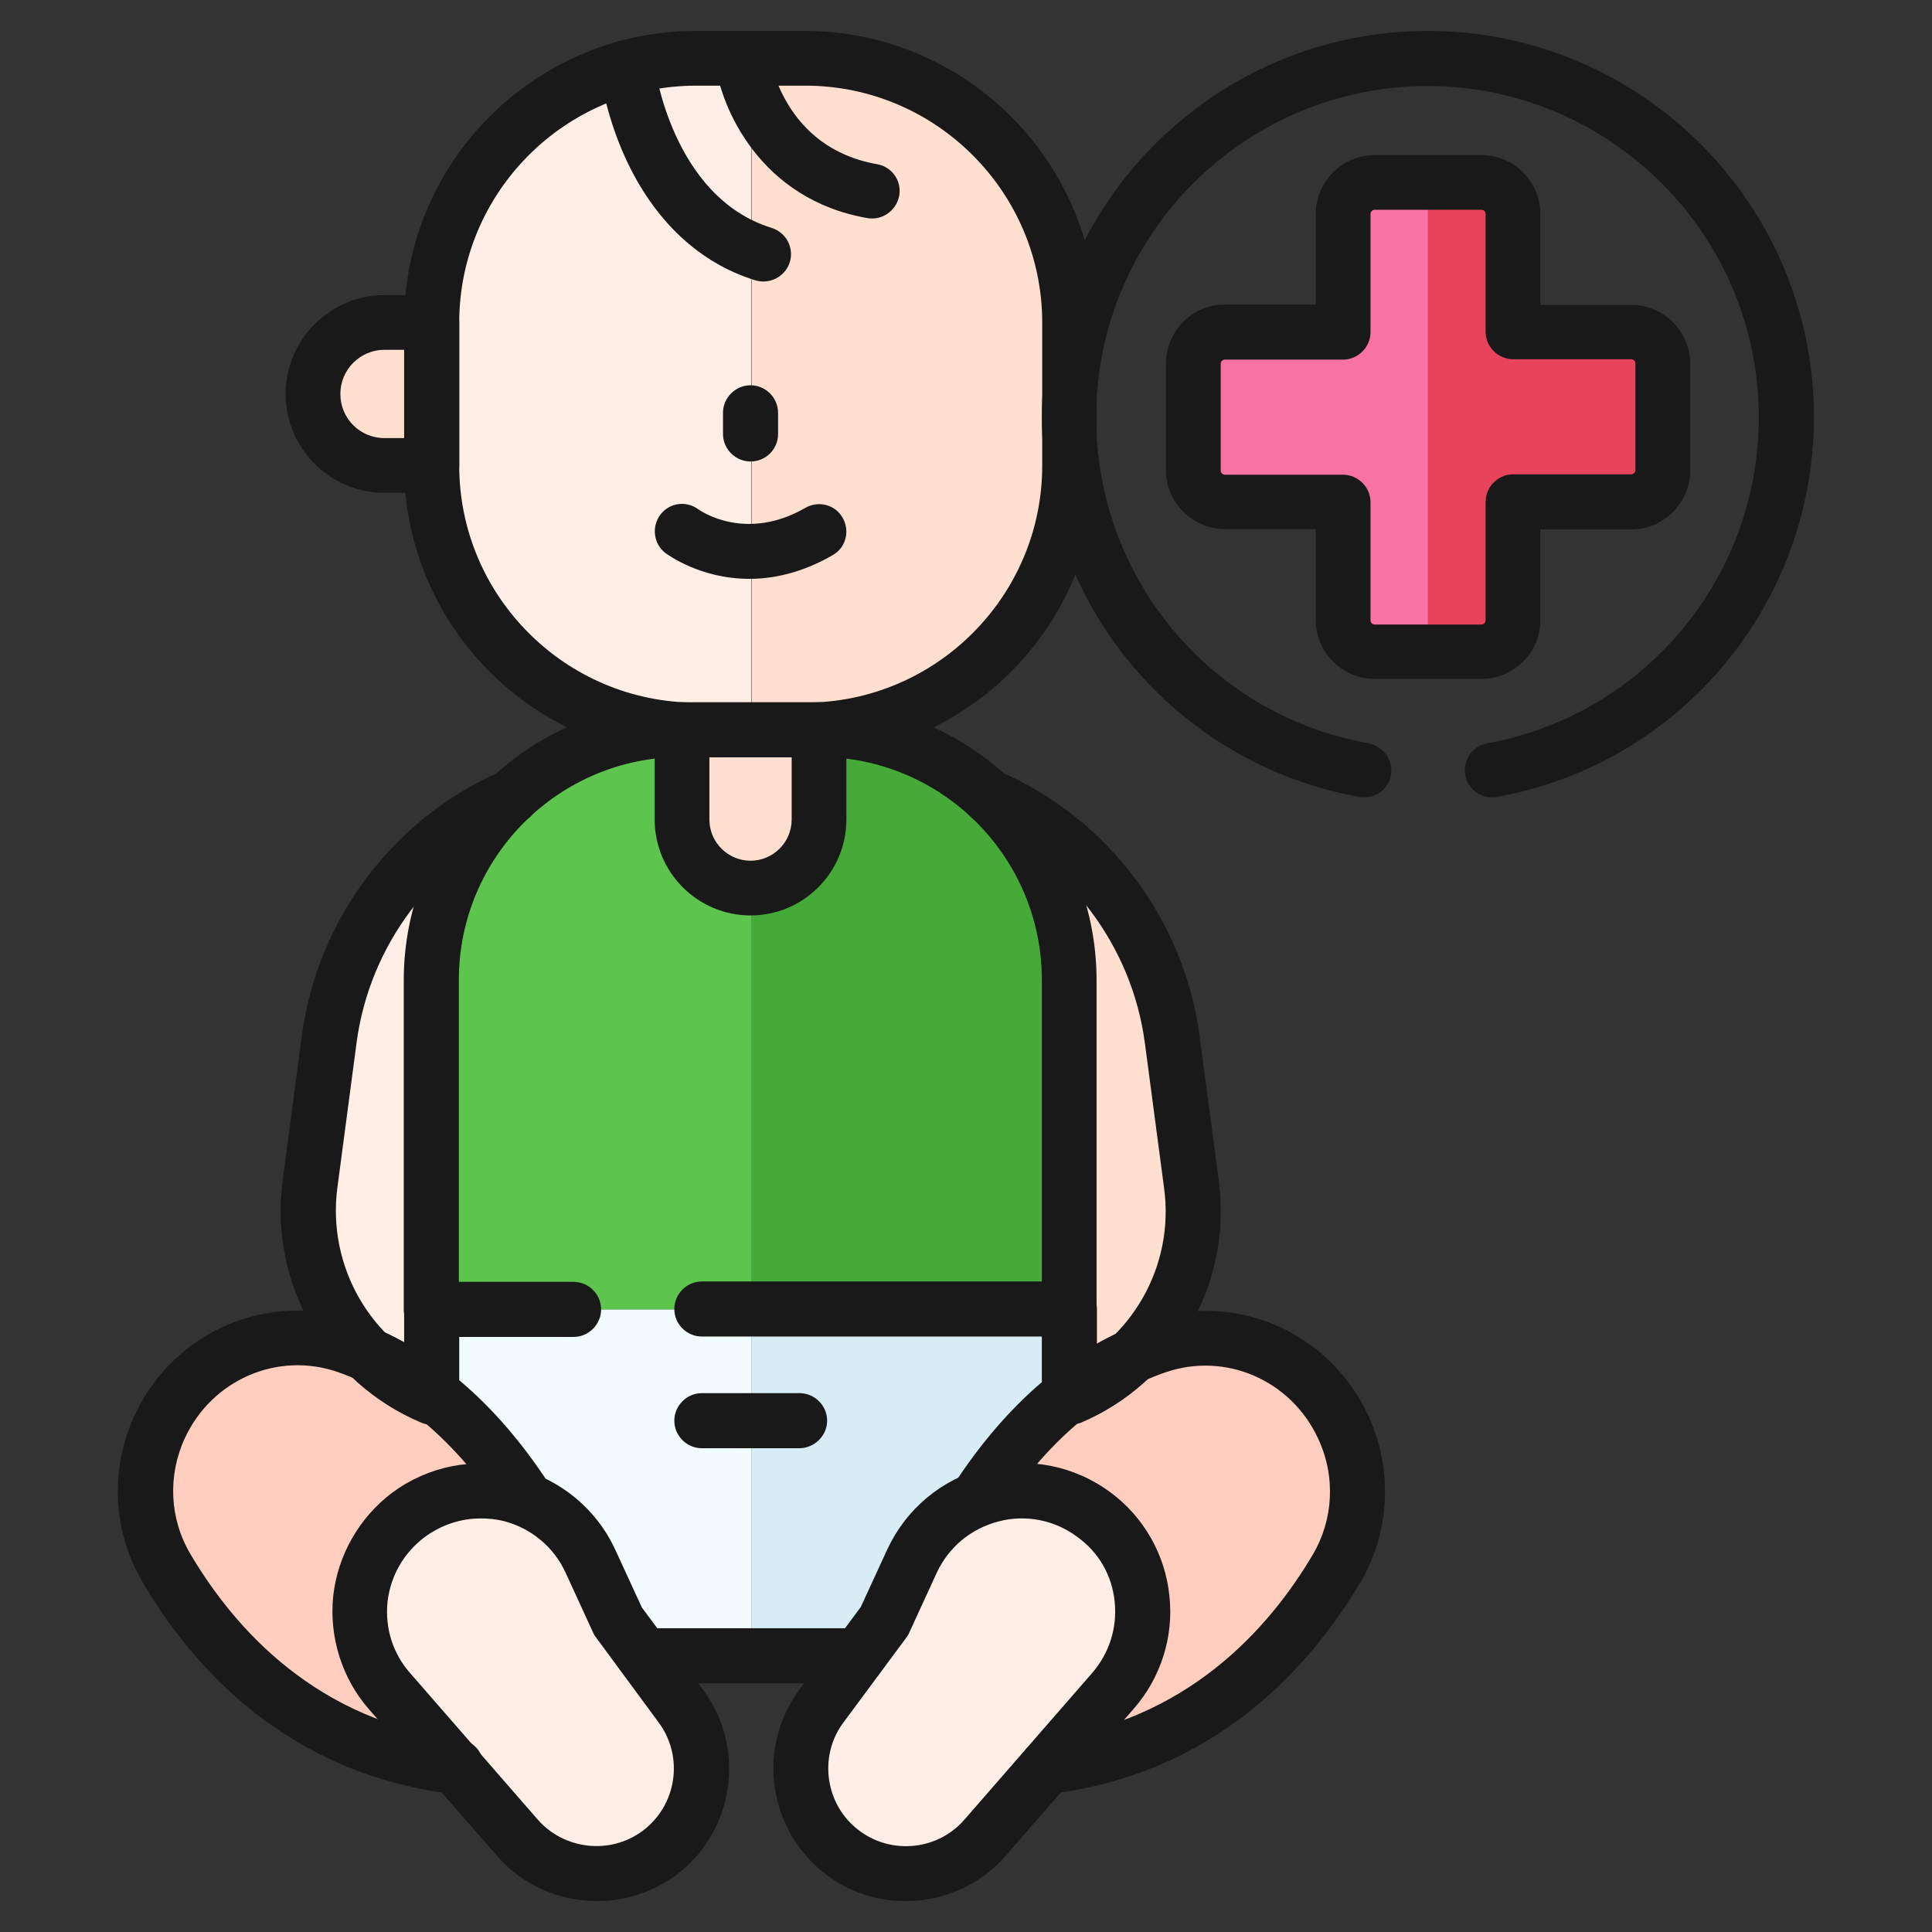 <?xml version="1.0" encoding="utf-8"?>
<!-- Generator: Adobe Illustrator 28.4.1, SVG Export Plug-In . SVG Version: 6.00 Build 0)  -->
<svg version="1.1" id="Capa_1" xmlns="http://www.w3.org/2000/svg" xmlns:xlink="http://www.w3.org/1999/xlink" x="0px" y="0px"
	 viewBox="0 0 512 512" style="enable-background:new 0 0 512 512;" xml:space="preserve">
<rect x="0" y="0" width="512" height="512" fill="#333333" stroke="none"/>
<style type="text/css">
	.st0{fill:#F872A3;}
	.st1{fill:#E8435C;}
	.st2{fill:#FFEEE6;}
	.st3{fill:#FFDFCF;}
	.st4{fill:#D7ECF4;}
	.st5{fill:#F2FBFF;}
	.st6{fill:#5DC44E;}
	.st7{fill:#45AA38;}
	.st8{fill:#FFCEBF;}
	.st9{fill:#191919;}
</style>
<g>
	<path class="st0" d="M364.3,48.4c-4.6,0-8.3,3.7-8.3,8.3V88h-31.3c-4.6,0-8.3,3.7-8.3,8.3v28.3c0,4.6,3.7,8.3,8.3,8.3h31.3v31.3
		c0,4.6,3.7,8.3,8.3,8.3h14.2V48.4H364.3z"/>
	<path class="st1" d="M432.2,88h-31.3V56.7c0-4.6-3.7-8.3-8.3-8.3h-14.2v124.3h14.2c4.6,0,8.3-3.7,8.3-8.3V133h31.3
		c4.6,0,8.3-3.7,8.3-8.3V96.3C440.6,91.7,436.8,88,432.2,88z"/>
</g>
<g>
	<g>
		<path class="st2" d="M153.5,204.6l-12.4,4.4c-29,10.2-49.9,35.9-53.9,66.4l-5.1,38.5c-3.4,25.5,11.8,49.8,36.2,57.9l41.2,13.7
			L153.5,204.6z"/>
		<path class="st3" d="M244.2,204.6l12.4,4.4c29,10.2,49.9,35.9,53.9,66.4l5.1,38.5c3.4,25.5-11.8,49.8-36.2,57.9l-41.2,13.7
			L244.2,204.6z"/>
		<g>
			<path class="st2" d="M199.1,15.4h-14.7c-38.7,0-70,31.4-70,70v37.9c0,38.7,31.4,70,70,70h14.7V15.4z"/>
			<path class="st3" d="M283.4,123.4V85.5c0-38.7-31.4-70-70-70h-14.2v178h14.2C252,193.4,283.4,162,283.4,123.4z"/>
			<path class="st4" d="M199.1,438.9h36.5c26.4,0,47.8-21.4,47.8-47.8V347h-84.3V438.9z"/>
			<path class="st5" d="M114.4,347v44.1c0,26.4,21.4,47.8,47.8,47.8h36.9V347H114.4z"/>
			<path class="st6" d="M184.5,193.4h-3.7c-36.6,0-66.3,29.7-66.3,66.3V347h84.7v-15.8V193.4H184.5z"/>
			<path class="st7" d="M217,193.4h-3.7h-14.2v137.8V347h84.3v-87.2C283.4,223.1,253.7,193.4,217,193.4z"/>
		</g>
		<g>
			<path class="st8" d="M42.3,378.2L42.3,378.2c-5.6,12-5,26.1,1.8,37.5c11.7,19.8,35.1,47.4,76.7,52.5l38.3-29.3
				c0,0-18.5-65.1-67.2-82C72.4,350.2,51,359.5,42.3,378.2z"/>
			<path class="st2" d="M174.8,491.1L174.8,491.1c-11.7,8.7-28.1,6.9-37.6-4l-33.8-38.8c-12.3-14.1-10-35.6,5-46.8l0,0
				c16.3-12.2,39.7-6.2,48.2,12.3l7.3,15.9l16.6,22.4C189.7,464.4,187.1,481.9,174.8,491.1z"/>
			<path class="st8" d="M355.9,378.2L355.9,378.2c5.6,12,5,26.1-1.8,37.5c-11.7,19.8-35.1,47.4-76.7,52.5l-38.3-29.3
				c0,0,18.5-65.1,67.2-82C325.9,350.2,347.2,359.5,355.9,378.2z"/>
			<path class="st2" d="M223.4,491.1L223.4,491.1c11.7,8.7,28.1,6.9,37.6-4l33.8-38.8c12.3-14.1,10-35.6-5-46.8l0,0
				c-16.3-12.2-39.7-6.2-48.2,12.3l-7.3,15.9l-16.6,22.4C208.5,464.4,211.1,481.9,223.4,491.1z"/>
		</g>
		<path class="st3" d="M114.4,85.5v37.9h-12.5c-10.5,0-19-8.5-19-19l0,0c0-10.5,8.5-19,19-19H114.4z"/>
		<path class="st3" d="M180.8,193.4H217v23.8c0,10-8.1,18.1-18.1,18.1l0,0c-10,0-18.1-8.1-18.1-18.1V193.4z"/>
		<path class="st3" d="M217,193.4v23.8c0,10-8.1,18.1-18.1,18.1c-5,0-9.5-2-12.8-5.3c-3.3-3.3-5.3-7.8-5.3-12.8v-23.8H217z"/>
	</g>
	<g>
		<g>
			<path class="st9" d="M213.3,200.7h-28.9c-42.6,0-77.3-34.7-77.3-77.3V85.5c0-42.6,34.7-77.3,77.3-77.3h28.9
				c42.6,0,77.3,34.7,77.3,77.3v37.9C290.6,166,255.9,200.7,213.3,200.7z M184.5,22.7c-34.6,0-62.8,28.2-62.8,62.8v37.9
				c0,34.6,28.2,62.8,62.8,62.8h28.9c34.6,0,62.8-28.2,62.8-62.8V85.5c0-34.6-28.2-62.8-62.8-62.8H184.5z"/>
		</g>
		<g>
			<path class="st9" d="M283.4,354.2c-4,0-7.3-3.3-7.3-7.3v-87.2c0-32.6-26.5-59.1-59.1-59.1h-36.3c-32.6,0-59.1,26.5-59.1,59.1V347
				c0,4-3.3,7.3-7.3,7.3s-7.3-3.3-7.3-7.3v-87.2c0-40.6,33-73.6,73.6-73.6H217c40.6,0,73.6,33,73.6,73.6V347
				C290.6,351,287.4,354.2,283.4,354.2z"/>
		</g>
		<g>
			<path class="st9" d="M283.4,377c-4,0-7.3-3.3-7.3-7.3v-15.5H186c-4,0-7.3-3.3-7.3-7.3s3.3-7.3,7.3-7.3h97.4c4,0,7.3,3.3,7.3,7.3
				v22.8C290.6,373.8,287.4,377,283.4,377z"/>
		</g>
		<g>
			<path class="st9" d="M114.4,376.7c-4,0-7.3-3.3-7.3-7.3V347c0-4,3.3-7.3,7.3-7.3H152c4,0,7.3,3.3,7.3,7.3s-3.3,7.3-7.3,7.3h-30.3
				v15.2C121.7,373.4,118.4,376.7,114.4,376.7z"/>
		</g>
		<g>
			<path class="st9" d="M227.5,446.1h-56.8c-4,0-7.3-3.3-7.3-7.3s3.3-7.3,7.3-7.3h56.8c4,0,7.3,3.3,7.3,7.3S231.5,446.1,227.5,446.1
				z"/>
		</g>
		<g>
			<g>
				<path class="st9" d="M120.7,475.5c-0.3,0-0.6,0-0.9-0.1c-43.6-5.4-68.7-33.4-82-56.1c-8-13.5-8.7-30-2.1-44.3
					c10.4-22.3,35.5-33,58.5-25.1c19.8,6.9,37.1,21.5,51.4,43.5c2.2,3.4,1.2,7.9-2.1,10c-3.4,2.2-7.9,1.2-10-2.1
					c-12.5-19.2-27.4-31.9-44-37.7c-15.9-5.5-33.3,2-40.5,17.5c-4.6,9.9-4.1,21.4,1.5,30.8c11.7,19.8,33.6,44.4,71.3,49
					c4,0.5,6.8,4.1,6.3,8.1C127.5,472.8,124.3,475.5,120.7,475.5z"/>
			</g>
			<g>
				<path class="st9" d="M158.2,503.8c-9.9,0-19.7-4.1-26.5-12L97.8,453c-7.2-8.2-10.6-19.2-9.5-30c1.2-10.9,6.9-20.8,15.6-27.4
					c9.6-7.1,21.7-9.5,33.2-6.5s21,10.8,26,21.7l7,15.2l16.2,21.8c11.6,15.5,8.3,37.6-7.2,49.2l0,0
					C172.9,501.5,165.5,503.8,158.2,503.8z M174.8,491.1L174.8,491.1L174.8,491.1z M127.4,402.4c-5.3,0-10.4,1.7-14.8,4.9
					c-5.6,4.2-9.1,10.3-9.9,17.2c-0.7,7,1.4,13.7,6,18.9l33.8,38.8c7,8,19.2,9.4,27.8,3l0,0c9.1-6.8,11-19.7,4.2-28.8L158,434
					c-0.3-0.4-0.6-0.8-0.8-1.3l-7.3-15.9c-3.1-6.8-9.1-11.8-16.4-13.7C131.5,402.6,129.5,402.4,127.4,402.4z"/>
			</g>
			<g>
				<path class="st9" d="M277.5,475.5c-3.6,0-6.7-2.7-7.2-6.4c-0.5-4,2.3-7.6,6.3-8.1c37.7-4.7,59.6-29.2,71.3-49
					c5.5-9.3,6.1-20.8,1.4-30.8c-7.2-15.5-24.6-23-40.5-17.5c-16.7,5.8-31.5,18.5-44,37.7c-2.2,3.4-6.7,4.3-10,2.1
					c-3.4-2.2-4.3-6.7-2.1-10c14.3-22,31.6-36.6,51.4-43.5c23-8,48.1,2.8,58.5,25.1c6.6,14.3,5.8,30.8-2.1,44.3
					C347,442,322,470,278.4,475.4C278.1,475.5,277.8,475.5,277.5,475.5z"/>
			</g>
			<g>
				<path class="st9" d="M240,503.8c-7.3,0-14.7-2.2-20.9-6.9l0,0c-15.5-11.6-18.8-33.6-7.2-49.2l16.2-21.8l7-15.2
					c5-10.8,14.4-18.7,26-21.7c11.5-3,23.6-0.6,33.2,6.5c8.8,6.5,14.5,16.5,15.6,27.4c1.2,10.9-2.3,21.8-9.5,30l-33.8,38.8
					C259.7,499.7,249.9,503.8,240,503.8z M227.8,485.2c8.6,6.4,20.8,5.1,27.8-3l33.8-38.8c4.6-5.3,6.7-12,6-18.9
					c-0.7-7-4.2-13.1-9.9-17.2c-6-4.5-13.7-6-20.9-4.1c-7.3,1.9-13.2,6.8-16.4,13.7l-7.3,15.9c-0.2,0.5-0.5,0.9-0.8,1.3l-16.6,22.4
					C216.8,465.5,218.7,478.5,227.8,485.2L227.8,485.2z"/>
			</g>
		</g>
		<g>
			<path class="st9" d="M114.4,130.6h-12.5c-14.5,0-26.2-11.8-26.2-26.2s11.8-26.2,26.2-26.2h12.5c4,0,7.3,3.3,7.3,7.3v37.9
				C121.7,127.4,118.4,130.6,114.4,130.6z M101.9,92.7c-6.4,0-11.7,5.2-11.7,11.7s5.2,11.7,11.7,11.7h5.3V92.7H101.9z"/>
		</g>
		<g>
			<path class="st9" d="M114.4,377.6c-0.9,0-1.9-0.2-2.8-0.6c-25.2-10.6-40.3-36.9-36.7-64.1l5.1-38.5c4.1-30.7,24.2-57.5,52.6-69.9
				c3.7-1.6,8,0.1,9.6,3.7c1.6,3.7-0.1,8-3.7,9.6c-23.8,10.4-40.6,32.8-44,58.5l-5.1,38.5c-2.7,20.7,8.7,40.7,27.9,48.8
				c3.7,1.6,5.4,5.8,3.9,9.5C120,375.9,117.3,377.6,114.4,377.6z"/>
		</g>
		<g>
			<path class="st9" d="M283.4,377.6c-2.8,0-5.5-1.7-6.7-4.4c-1.6-3.7,0.2-8,3.9-9.5c19.2-8.1,30.7-28.1,27.9-48.8l-5.1-38.5
				c-3.4-25.7-20.3-48.1-44-58.5c-3.7-1.6-5.3-5.9-3.7-9.6c1.6-3.7,5.9-5.3,9.6-3.7c28.4,12.4,48.5,39.2,52.6,69.9l5.1,38.5
				c3.6,27.1-11.5,53.5-36.7,64.1C285.3,377.4,284.3,377.6,283.4,377.6z"/>
		</g>
		<g>
			<path class="st9" d="M198.9,242.6c-14,0-25.4-11.4-25.4-25.4v-23.8c0-4,3.3-7.3,7.3-7.3H217c4,0,7.3,3.3,7.3,7.3v23.8
				C224.3,231.2,212.9,242.6,198.9,242.6z M188,200.7v16.5c0,6,4.9,10.9,10.9,10.9c6,0,10.9-4.9,10.9-10.9v-16.5H188z"/>
		</g>
		<g>
			<path class="st9" d="M211.8,383.8H186c-4,0-7.3-3.3-7.3-7.3s3.3-7.3,7.3-7.3h25.9c4,0,7.3,3.3,7.3,7.3S215.8,383.8,211.8,383.8z"
				/>
		</g>
		<g>
			<path class="st9" d="M198.6,153.4c-13,0-21.6-6.4-22.2-6.8c-3.2-2.4-3.8-7-1.4-10.2c2.4-3.2,6.9-3.8,10.1-1.4
				c0.6,0.4,12.5,8.7,28.3-0.4c3.5-2,7.9-0.9,9.9,2.6c2,3.5,0.9,7.9-2.6,9.9C212.6,151.8,205,153.4,198.6,153.4z"/>
		</g>
		<g>
			<path class="st9" d="M198.9,122.3c-4,0-7.3-3.3-7.3-7.3v-5.6c0-4,3.3-7.3,7.3-7.3s7.3,3.3,7.3,7.3v5.6
				C206.2,119.1,202.9,122.3,198.9,122.3z"/>
		</g>
		<g>
			<path class="st9" d="M202.3,74.6c-0.7,0-1.4-0.1-2.1-0.3c-14.9-4.6-26.8-15.8-34.4-32.3c-5.5-12-6.8-22.8-6.9-23.3
				c-0.5-4,2.4-7.6,6.4-8.1c4-0.5,7.6,2.4,8.1,6.4c0.1,0.5,4.6,35.2,31.1,43.4c3.8,1.2,6,5.2,4.8,9.1
				C208.3,72.6,205.4,74.6,202.3,74.6z"/>
		</g>
		<g>
			<path class="st9" d="M231.1,57.9c-0.4,0-0.8,0-1.2-0.1c-28.4-4.9-38.9-29.2-40.4-41.4c-0.5-4,2.3-7.6,6.3-8.1
				c4-0.5,7.6,2.3,8.1,6.2c0.1,1.1,3.8,24.7,28.5,29c4,0.7,6.6,4.4,5.9,8.4C237.6,55.4,234.6,57.9,231.1,57.9z"/>
		</g>
		<g>
			<g>
				<path class="st9" d="M392.6,179.9h-28.3c-8.6,0-15.6-7-15.6-15.6v-24.1h-24.1c-8.6,0-15.6-7-15.6-15.6V96.3
					c0-8.6,7-15.6,15.6-15.6h24.1V56.7c0-8.6,7-15.6,15.6-15.6h28.3c8.6,0,15.6,7,15.6,15.6v24.1h24.1c8.6,0,15.6,7,15.6,15.6v28.3
					c0,8.6-7,15.6-15.6,15.6h-24.1v24.1C408.2,172.9,401.2,179.9,392.6,179.9z M324.6,95.3c-0.6,0-1.1,0.5-1.1,1.1v28.3
					c0,0.6,0.5,1.1,1.1,1.1h31.3c4,0,7.3,3.3,7.3,7.3v31.3c0,0.6,0.5,1.1,1.1,1.1h28.3c0.6,0,1.1-0.5,1.1-1.1V133
					c0-4,3.3-7.3,7.3-7.3h31.3c0.6,0,1.1-0.5,1.1-1.1V96.3c0-0.6-0.5-1.1-1.1-1.1h-31.3c-4,0-7.3-3.3-7.3-7.3V56.7
					c0-0.6-0.5-1.1-1.1-1.1h-28.3c-0.6,0-1.1,0.5-1.1,1.1V88c0,4-3.3,7.3-7.3,7.3H324.6z"/>
			</g>
			<g>
				<path class="st9" d="M361.5,211.3c-0.4,0-0.9,0-1.3-0.1c-48.7-8.8-84.1-51.1-84.1-100.7C276.1,54.1,322,8.2,378.4,8.2
					s102.3,45.9,102.3,102.3c0,49.5-35.3,91.9-84,100.7c-3.9,0.7-7.7-1.9-8.4-5.8c-0.7-3.9,1.9-7.7,5.8-8.4
					c41.7-7.6,72-43.9,72-86.4c0-48.4-39.4-87.8-87.8-87.8s-87.8,39.4-87.8,87.8c0,42.6,30.3,78.9,72.2,86.4
					c3.9,0.7,6.6,4.5,5.9,8.4C368,208.9,365,211.3,361.5,211.3z"/>
			</g>
		</g>
	</g>
</g>
</svg>
